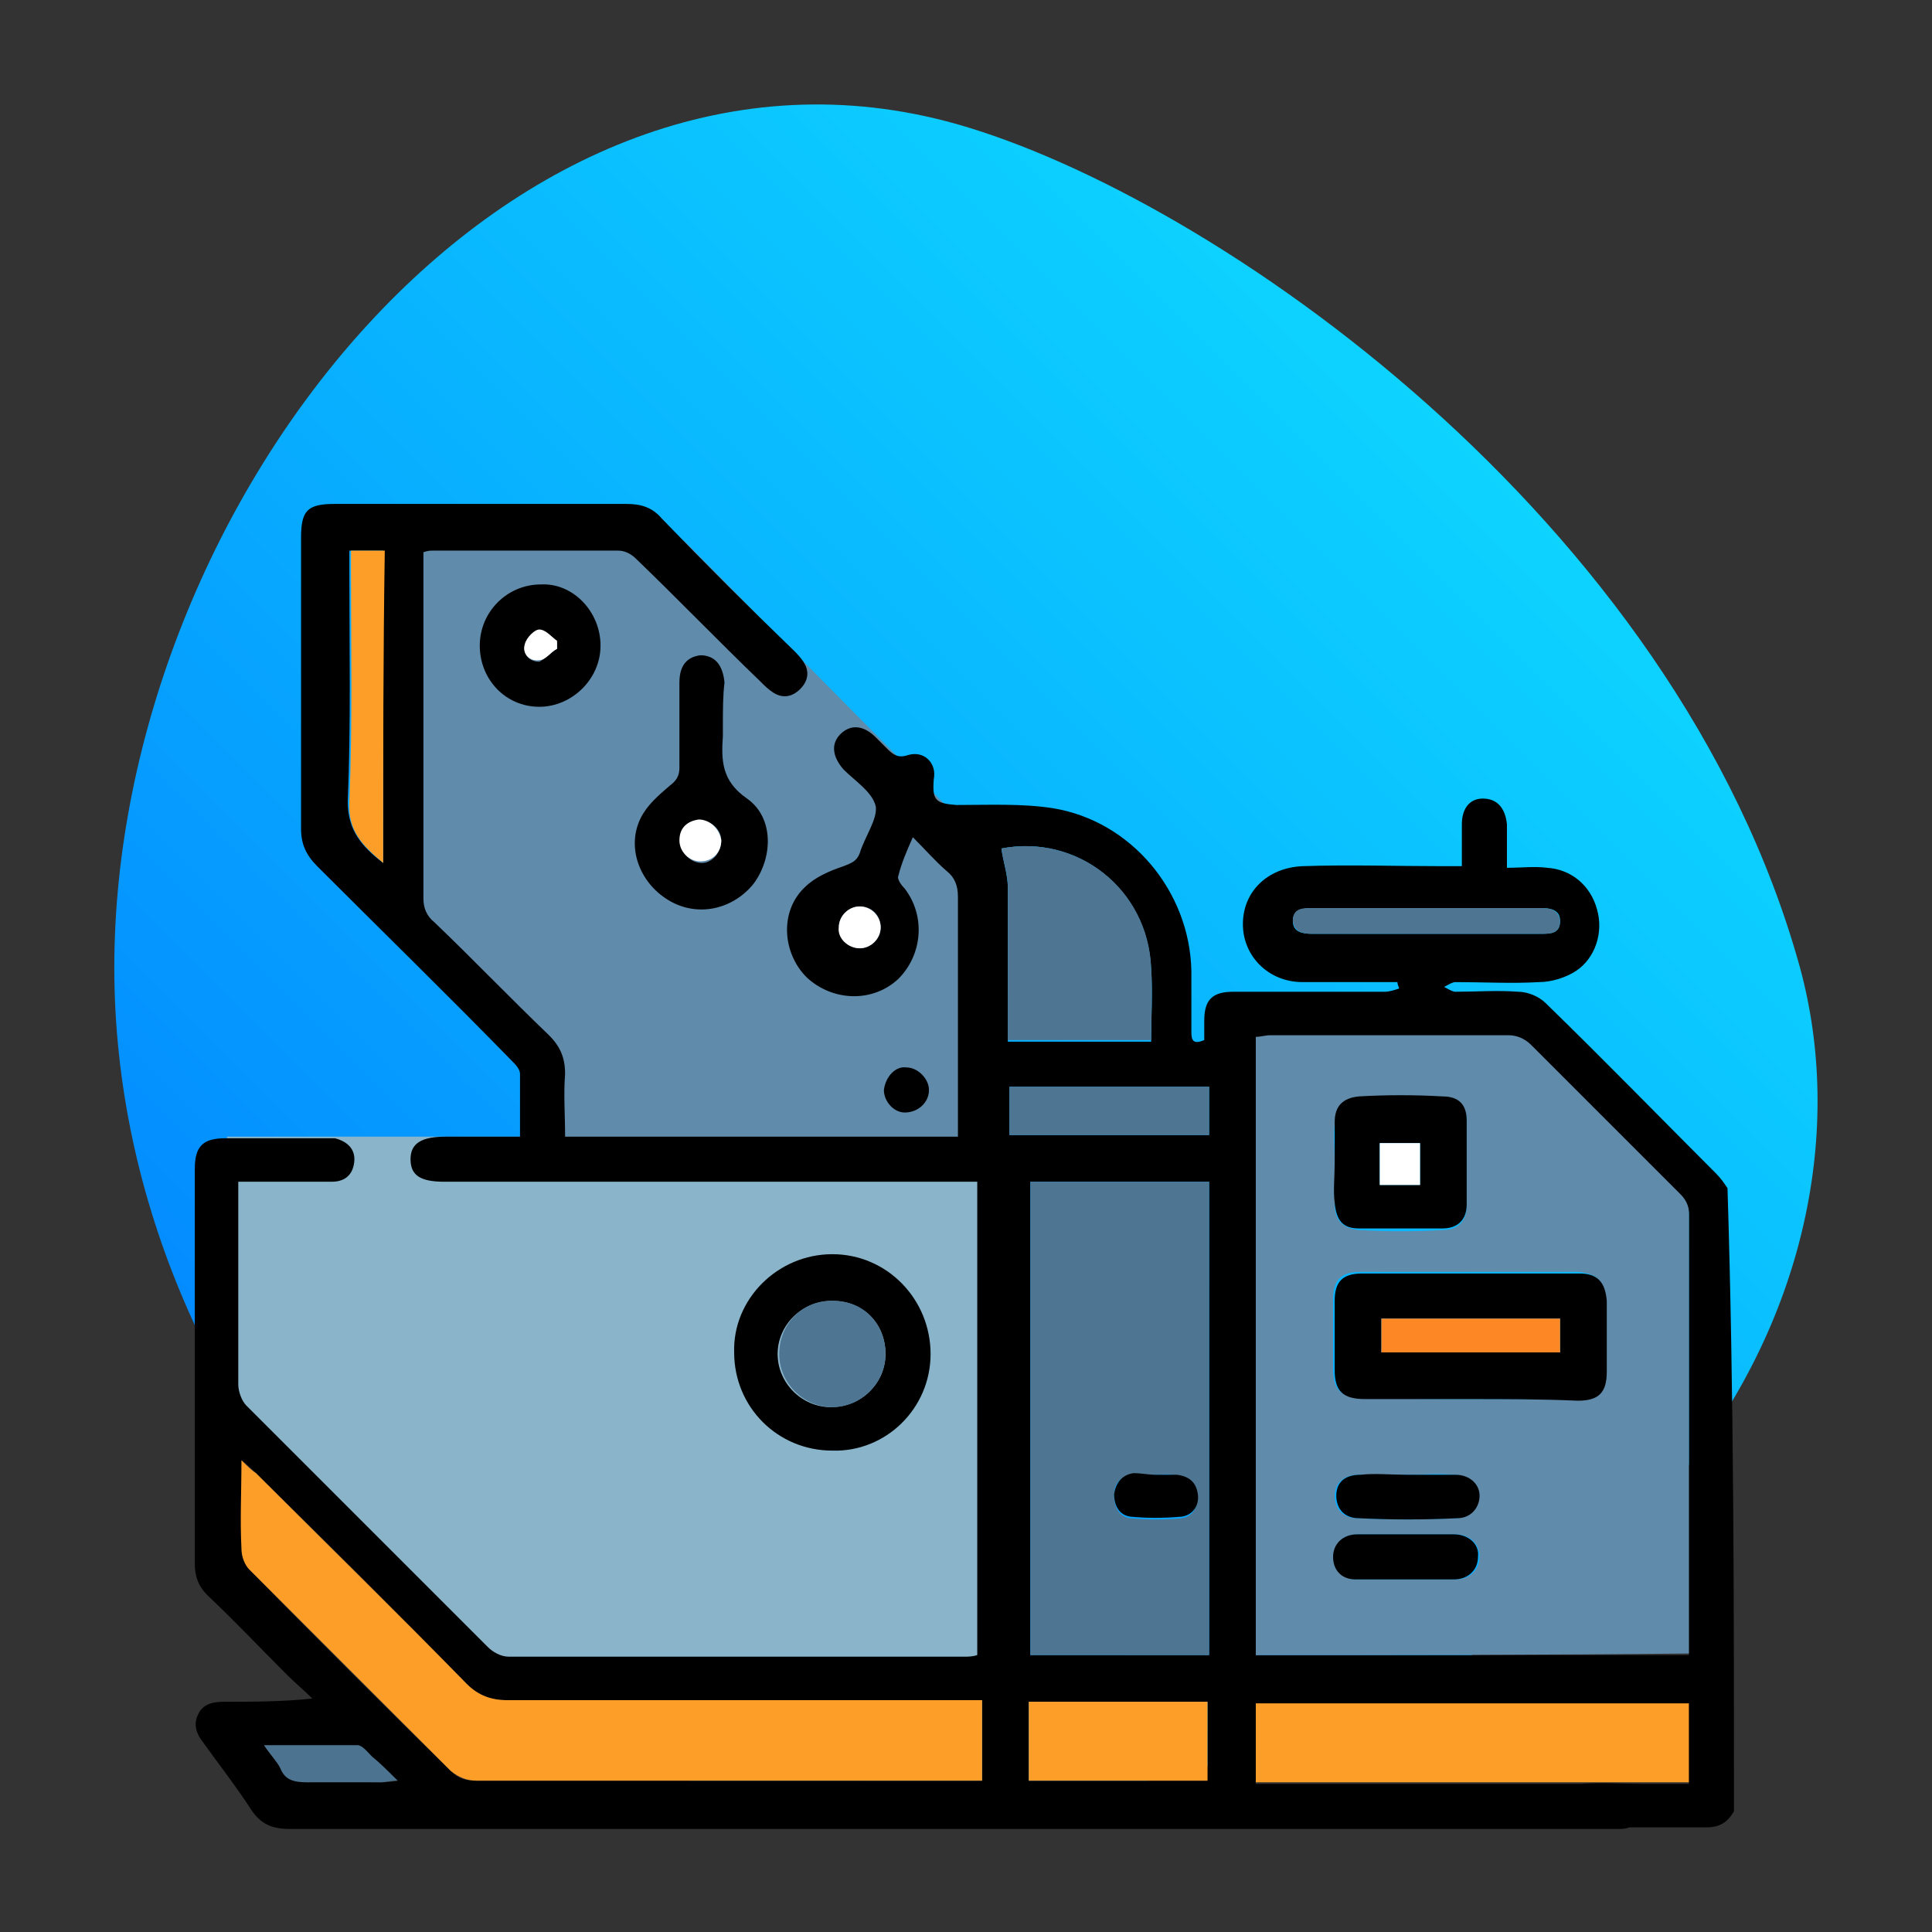 <?xml version="1.0" encoding="utf-8"?>
<!-- Generator: Adobe Illustrator 25.4.1, SVG Export Plug-In . SVG Version: 6.00 Build 0)  -->
<svg version="1.1" id="Layer_1" xmlns="http://www.w3.org/2000/svg" xmlns:xlink="http://www.w3.org/1999/xlink" x="0px" y="0px"
	 viewBox="0 0 120 120" style="enable-background:new 0 0 120 120;" xml:space="preserve">
<rect x="0" y="0" width="120" height="120" fill="#333333" stroke="none"/>
<style type="text/css">
	.st0{opacity:0.9;fill:url(#SVGID_1_);}
	.st1{fill:#EDEBED;}
	.st2{fill:#E0D9D5;}
	.st3{fill:#F4BDA4;}
	.st4{fill:#EFA78B;}
	.st5{fill:#CEC5C0;}
	.st6{fill:#F9CBB4;}
	.st7{fill:#935D38;}
	.st8{fill:#7F4D2A;}
	.st9{fill:#FF8087;}
	.st10{fill:#EB6A76;}
	.st11{fill:#6397D6;}
	.st12{fill:#4686C6;}
	.st13{fill:url(#SVGID_00000108271904047622754080000012099916634181682605_);}
	.st14{fill:#FF507D;}
	.st15{fill:#D23C69;}
	.st16{fill:#FFC850;}
	.st17{fill:#E1A546;}
	.st18{fill:#FFDC64;}
	.st19{fill:#FFFFFF;}
	.st20{fill:#FFFAB4;}
	.st21{opacity:0.9;fill:url(#SVGID_00000163773367687199613980000003104993644103591318_);}
	.st22{fill:#ED1C24;}
	.st23{fill:#FBB03B;}
	.st24{fill:url(#SVGID_00000123401787476371421870000012900635167161223609_);}
	.st25{fill:#FD9E28;}
	.st26{fill:#618BAA;}
	.st27{fill:#89B4C9;}
	.st28{fill:#4E7693;}
	.st29{fill:#4C7490;}
	.st30{fill:#FD8724;}
	.st31{fill:url(#SVGID_00000114070567915056417210000005323903729843882370_);}
	.st32{fill:#52DBFF;}
	.st33{fill:#FFCBBE;}
	.st34{fill:#FFECE4;}
	.st35{fill:#1464AF;}
	.st36{opacity:0.9;fill:url(#SVGID_00000176721388154005486020000007641338266609028010_);}
	.st37{fill:url(#SVGID_00000035503438402354711560000015670520084665196707_);}
	.st38{fill:url(#SVGID_00000146491198136033520200000000873463324776703932_);}
	.st39{opacity:0.9;fill:url(#SVGID_00000132785429257772058220000006504163538355580829_);}
	.st40{fill:url(#SVGID_00000015341239365999979460000004446876053456871306_);}
	.st41{fill:#F7931E;}
</style>
<g>
	<linearGradient id="SVGID_1_" gradientUnits="userSpaceOnUse" x1="22.313" y1="97.358" x2="91.725" y2="27.945">
		<stop  offset="1.506696e-03" style="stop-color:#0389FF"/>
		<stop  offset="1" style="stop-color:#0DD3FF"/>
	</linearGradient>
	<path style="fill:url(#SVGID_1_);" d="M111.8,60.1c5.4,19.8-8.8,48.2-52.4,52.4C32.2,115.1,7.1,89,7.1,60.1S31.7-0.1,59.4,7.7
		C75.3,12.2,104.1,32.2,111.8,60.1z"/>
	<g>
		<rect x="78" y="105.6" class="st25" width="27" height="5.1"/>
		<polygon class="st26" points="25.3,33.6 42.5,33.6 60.9,52.2 60.9,72.5 33.7,72.5 33.7,65.7 25.3,57.3 		"/>
		<polygon class="st27" points="14.1,70.6 62.6,70.6 62.6,104.6 30.6,103.9 14.1,88.1 		"/>
		<g>
			<path d="M107.7,112.5c-0.4,0.7-0.9,1-1.7,1c-2.5,0-5.1,0-7.6,0c-0.5,0-1.2-0.3-1.5-0.7c-0.6-0.9,0.1-2,1.3-2c1.3-0.1,2.6,0,3.9,0
				c0.9,0,1.8,0,2.8,0c0-1.7,0-3.3,0-5c-9,0-17.9,0-26.9,0c0,1.7,0,3.3,0,5c0.4,0,0.8,0,1.1,0c3.9,0,16.8,0,20.6,0c0.3,0,0.7,0,1,0
				c0.9,0.1,1.4,0.7,1.3,1.5c-0.1,0.9-0.6,1.3-1.4,1.3c-1.4,0-11.9,0-13.4,0c-23.1,0-46.1,0-69.2,0c-1.1,0-1.8-0.3-2.4-1.2
				c-0.9-1.4-2-2.8-3-4.2c-0.4-0.5-0.6-1.1-0.3-1.7c0.3-0.7,1-0.8,1.6-0.8c1.8,0,3.6,0,5.5-0.2c-0.5-0.5-1.1-1-1.6-1.5
				c-1.6-1.6-3.2-3.3-4.9-4.9c-0.6-0.6-0.8-1.2-0.8-2c0-8.2,0-16.3,0-24.5c0-1.4,0.5-1.9,1.9-1.9c2.1,0,4.1,0,6.2,0
				c0.2,0,0.4,0,0.6,0c0.8,0.2,1.3,0.7,1.2,1.5c-0.1,0.8-0.6,1.2-1.4,1.2c-1.6,0-3.1,0-4.7,0c-0.3,0-0.7,0-1.1,0c0,0.4,0,0.7,0,1
				c0,3.9,0,7.7,0,11.6c0,0.4,0.2,1,0.5,1.3c5,5,10,10,15,15c0.3,0.3,0.8,0.6,1.3,0.6c9.4,0,18.9,0,28.3,0c0.2,0,0.5,0,0.8-0.1
				c0-9.8,0-19.5,0-29.4c-0.4,0-0.8,0-1.1,0c-10.7,0-21.3,0-32,0c-1.5,0-2.1-0.4-2.1-1.4c0-1,0.7-1.4,2.2-1.4c1.5,0,3,0,4.6,0
				c0-1.3,0-2.6,0-3.9c0-0.3-0.3-0.6-0.5-0.8c-4-4.1-8.1-8.1-12.1-12.1c-0.7-0.7-1-1.4-1-2.3c0-6,0-12.1,0-18.1
				c0-1.7,0.4-2.1,2.1-2.1c6,0,12.1,0,18.1,0c0.9,0,1.6,0.2,2.2,0.9c2.7,2.8,5.4,5.5,8.2,8.2c0.2,0.2,0.4,0.4,0.6,0.7
				c0.4,0.6,0.3,1.2-0.2,1.7c-0.5,0.5-1.1,0.6-1.7,0.2c-0.3-0.2-0.5-0.4-0.8-0.7c-2.6-2.5-5.1-5.1-7.7-7.6c-0.3-0.3-0.7-0.5-1.1-0.5
				c-3.8,0-7.6,0-11.5,0c-0.2,0-0.3,0-0.6,0.1c0,0.3,0,0.7,0,1c0,6.8,0,13.7,0,20.5c0,0.6,0.2,1.1,0.7,1.5c2.4,2.3,4.7,4.7,7.1,7
				c0.7,0.7,1,1.4,1,2.4c-0.1,1.3,0,2.5,0,3.9c8.2,0,16.3,0,24.4,0c0-0.4,0-0.7,0-1c0-4.6,0-9.3,0-13.9c0-0.7-0.2-1.2-0.7-1.6
				c-0.7-0.6-1.3-1.3-2.1-2.1c-0.4,0.9-0.7,1.6-0.9,2.4c-0.1,0.2,0.2,0.6,0.4,0.8c1.3,1.7,1.1,4.1-0.4,5.6c-1.6,1.5-4.1,1.4-5.7-0.1
				c-1.5-1.5-1.7-4.1-0.1-5.6c0.6-0.6,1.5-1,2.4-1.3c0.5-0.2,0.8-0.3,1-0.8c0.3-1,1.1-2.1,1-2.9c-0.2-0.9-1.3-1.6-2-2.3
				c-0.7-0.8-0.8-1.6-0.2-2.2c0.6-0.6,1.4-0.6,2.2,0.2c0.2,0.2,0.5,0.5,0.7,0.7c0.4,0.4,0.7,0.6,1.3,0.4c1-0.3,1.8,0.5,1.6,1.5
				c-0.1,1.3,0.1,1.5,1.4,1.6c2,0,4.1-0.1,6,0.2c4.9,0.8,8.5,5.2,8.6,10.1c0,1.3,0,2.5,0,3.8c0,0.5,0.1,0.8,0.8,0.5
				c0-0.4,0-0.8,0-1.2c0-1.3,0.5-1.8,1.8-1.8c3.1,0,6.3,0,9.4,0c0.3,0,0.6-0.1,0.9-0.2c0-0.1-0.1-0.2-0.1-0.4c-0.3,0-0.6,0-1,0
				c-1.6,0-3.3,0-4.9,0c-2.1,0-3.7-1.6-3.7-3.6c0-2,1.5-3.5,3.7-3.6c2.9-0.1,5.8,0,8.7,0c0.4,0,0.7,0,1.2,0c0-0.9,0-1.8,0-2.6
				c0-1,0.5-1.6,1.3-1.6c0.9,0,1.4,0.6,1.5,1.6c0,0.4,0,0.9,0,1.3c0,0.4,0,0.8,0,1.4c0.9,0,1.7-0.1,2.5,0c1.5,0.1,2.7,1.1,3.1,2.6
				c0.4,1.4-0.1,3-1.3,3.8c-0.6,0.4-1.5,0.7-2.3,0.7c-1.7,0.1-3.5,0-5.2,0c-0.2,0-0.5,0.2-0.7,0.3c0.2,0.1,0.5,0.3,0.7,0.3
				c1.3,0,2.6-0.1,3.9,0c0.6,0,1.3,0.3,1.7,0.7c3.6,3.5,7.1,7.1,10.6,10.6c0.3,0.3,0.5,0.6,0.7,0.9
				C107.7,86.6,107.7,99.6,107.7,112.5z M78,102.8c9,0,18,0,26.9,0c0-0.2,0-0.3,0-0.4c0-9,0-18,0-27c0-0.4-0.2-0.8-0.5-1.1
				c-3.1-3.1-6.2-6.2-9.3-9.3c-0.3-0.3-0.9-0.6-1.4-0.6c-4.9,0-9.9,0-14.8,0c-0.3,0-0.6,0-0.9,0.1C78,77.2,78,89.9,78,102.8z
				 M75.1,102.8c0-9.8,0-19.6,0-29.4c-3.7,0-7.4,0-11.1,0c0,9.8,0,19.6,0,29.4C67.7,102.8,71.4,102.8,75.1,102.8z M61,105.6
				c-0.4,0-0.8,0-1.1,0c-9.5,0-18.9,0-28.4,0c-1,0-1.8-0.3-2.5-1c-4.3-4.4-8.7-8.8-13.1-13.1c-0.2-0.2-0.5-0.5-0.9-0.8
				c0,2,0,3.8,0,5.5c0,0.4,0.2,1,0.5,1.3c4.1,4.2,8.3,8.4,12.5,12.5c0.5,0.5,0.9,0.6,1.6,0.6c10.1,0,20.2,0,30.4,0c0.3,0,0.7,0,1,0
				C61,108.9,61,107.3,61,105.6z M62.2,52.7c0.1,0.8,0.4,1.6,0.4,2.5c0,2.9,0,5.7,0,8.6c0,0.3,0,0.6,0,0.9c3,0,6,0,8.9,0
				c0-1.5,0.1-3,0-4.5C71.3,55.2,66.9,51.8,62.2,52.7z M63.9,110.6c3.8,0,7.4,0,11.1,0c0-1.7,0-3.3,0-4.9c-3.8,0-7.4,0-11.1,0
				C63.9,107.4,63.9,108.9,63.9,110.6z M75.1,70.5c0-1,0-2,0-3c-4.2,0-8.3,0-12.4,0c0,1,0,2,0,3C66.8,70.5,70.9,70.5,75.1,70.5z
				 M23.8,53.6c0-6.6,0-13,0-19.4c-0.7,0-1.4,0-2.1,0c0,0.5,0,0.8,0,1.2c0,4.8,0.1,9.6-0.1,14.4C21.6,51.6,22.5,52.6,23.8,53.6z
				 M88.7,58c2.3,0,4.7,0,7,0c0.6,0,1.2,0,1.2-0.8c0-0.7-0.6-0.8-1.2-0.8c-4.7,0-9.4,0-14.2,0c-0.6,0-1.2,0.1-1.2,0.8
				c0,0.7,0.6,0.8,1.2,0.8C83.9,58,86.3,58,88.7,58z M16.4,108.4c0.4,0.6,0.8,1,1,1.4c0.4,0.7,1,0.9,1.7,0.9c1.5-0.1,3.1,0,4.6,0
				c0.2,0,0.5,0,1-0.1c-0.7-0.6-1.1-1.1-1.6-1.5c-0.3-0.3-0.6-0.7-0.9-0.7C20.4,108.4,18.5,108.4,16.4,108.4z M52.1,57.6
				c0,0.7,0.6,1.3,1.3,1.3c0.7,0,1.3-0.6,1.3-1.3c0-0.7-0.5-1.3-1.3-1.3C52.7,56.3,52.1,56.9,52.1,57.6z"/>
			<path d="M51.7,77.9c3.4,0,6.1,2.8,6.1,6.2c0,3.4-2.8,6.1-6.1,6c-3.4,0-6.1-2.7-6.1-6.1C45.5,80.7,48.3,77.9,51.7,77.9z M55,84.1
				c0-1.9-1.4-3.3-3.3-3.3c-1.9,0-3.4,1.5-3.4,3.3c0,1.8,1.5,3.3,3.3,3.3C53.5,87.4,55,85.9,55,84.1z"/>
			<path d="M44.9,45c0,0.2,0,0.4,0,0.7c-0.1,1.5-0.1,2.8,1.5,3.9c1.7,1.2,1.6,3.7,0.4,5.3c-1.3,1.6-3.5,2.1-5.3,1
				c-1.8-1.1-2.6-3.3-1.7-5.1c0.4-0.8,1.1-1.4,1.8-2c0.4-0.3,0.6-0.6,0.6-1.1c0-1.8,0-3.5,0-5.3c0-1.1,0.5-1.6,1.3-1.7
				c0.9,0,1.4,0.6,1.5,1.7C44.9,43.2,44.9,44.1,44.9,45z M44.8,52.2c0-0.7-0.7-1.3-1.3-1.2c-0.7,0.1-1.2,0.5-1.2,1.3
				c0,0.7,0.6,1.3,1.3,1.3C44.2,53.6,44.8,53,44.8,52.2z"/>
			<path d="M37.3,40.1c0,2.1-1.8,3.8-3.8,3.8c-2.1,0-3.7-1.7-3.7-3.8c0-2.1,1.7-3.8,3.8-3.8C35.6,36.2,37.3,38,37.3,40.1z
				 M34.6,40.3c0-0.1,0-0.3,0-0.4c-0.4-0.3-0.8-0.7-1.1-0.7c-0.3,0-0.8,0.5-0.9,0.9c-0.1,0.6,0.3,1,0.9,1
				C33.9,40.9,34.2,40.5,34.6,40.3z"/>
			<path d="M56.3,66.3c0.7,0,1.4,0.7,1.4,1.4c0,0.8-0.7,1.4-1.5,1.4c-0.7,0-1.3-0.7-1.3-1.4C55,66.9,55.6,66.2,56.3,66.3z"/>
			<path class="st26" d="M78,102.8c0-12.8,0-25.6,0-38.4c0.3,0,0.6-0.1,0.9-0.1c4.9,0,9.9,0,14.8,0c0.5,0,1,0.2,1.4,0.6
				c3.1,3.1,6.2,6.2,9.3,9.3c0.3,0.3,0.5,0.7,0.5,1.1c0,9,0,18,0,27c0,0.1,0,0.2,0,0.4C95.9,102.8,87,102.8,78,102.8z M91.3,86.9
				c2.2,0,4.4,0,6.6,0c1.3,0,1.8-0.5,1.8-1.8c0-1.5,0-2.9,0-4.4c0-1.1-0.5-1.6-1.7-1.7c-4.5,0-9,0-13.5,0c-1.2,0-1.7,0.5-1.7,1.7
				c0,1.4,0,2.9,0,4.3c0,1.4,0.5,1.8,1.9,1.8C86.9,86.9,89.1,86.9,91.3,86.9z M82.9,72.2c0,0.9,0,1.7,0,2.6c0,1,0.5,1.5,1.5,1.6
				c1.7,0.1,3.5,0.1,5.2,0c1,0,1.5-0.6,1.5-1.5c0-1.7,0-3.5,0-5.2c0-1-0.5-1.5-1.5-1.5c-1.7,0-3.5,0-5.2,0c-1,0-1.4,0.5-1.5,1.6
				C82.8,70.6,82.9,71.4,82.9,72.2z M87.4,91.6C87.4,91.6,87.4,91.6,87.4,91.6c-1,0-2,0-3,0c-0.9,0-1.5,0.5-1.5,1.3
				c0,0.8,0.5,1.4,1.4,1.4c2,0.1,4.1,0.1,6.1,0c0.9,0,1.4-0.7,1.4-1.4c0-0.8-0.6-1.3-1.5-1.3C89.3,91.5,88.4,91.6,87.4,91.6z
				 M87.4,95.3c-1,0-2,0-3,0c-1,0-1.5,0.5-1.5,1.4c0,0.8,0.5,1.4,1.4,1.4c2,0,4,0,6.1,0c0.9,0,1.5-0.6,1.5-1.4
				c0-0.8-0.6-1.4-1.5-1.4C89.3,95.3,88.4,95.3,87.4,95.3z"/>
			<path class="st28" d="M75.1,102.8c-3.7,0-7.4,0-11.1,0c0-9.8,0-19.5,0-29.4c3.7,0,7.4,0,11.1,0C75.1,83.2,75.1,92.9,75.1,102.8z
				 M71.8,91.6C71.8,91.6,71.8,91.6,71.8,91.6c-0.5,0-0.9,0-1.4,0c-0.8,0.1-1.2,0.5-1.2,1.3c0,0.7,0.3,1.3,1,1.4
				c1.1,0.1,2.2,0.1,3.2,0c0.7-0.1,1-0.7,1-1.4c-0.1-0.7-0.5-1.2-1.3-1.2C72.7,91.5,72.2,91.6,71.8,91.6z"/>
			<path class="st25" d="M61,105.6c0,1.7,0,3.3,0,5c-0.4,0-0.7,0-1,0c-10.1,0-20.2,0-30.4,0c-0.6,0-1.1-0.2-1.6-0.6
				c-4.2-4.2-8.3-8.3-12.5-12.5c-0.3-0.3-0.5-0.8-0.5-1.3c-0.1-1.8,0-3.6,0-5.5c0.4,0.4,0.6,0.6,0.9,0.8c4.4,4.4,8.8,8.7,13.1,13.1
				c0.7,0.7,1.5,1,2.5,1c9.5,0,18.9,0,28.4,0C60.3,105.6,60.6,105.6,61,105.6z"/>
			<path class="st28" d="M62.2,52.7c4.7-0.9,9.1,2.5,9.3,7.4c0.1,1.5,0,3,0,4.5c-3,0-5.9,0-8.9,0c0-0.3,0-0.6,0-0.9
				c0-2.9,0-5.7,0-8.6C62.6,54.3,62.3,53.5,62.2,52.7z"/>
			<path class="st25" d="M63.9,110.6c0-1.7,0-3.3,0-4.9c3.7,0,7.4,0,11.1,0c0,1.6,0,3.2,0,4.9C71.4,110.6,67.7,110.6,63.9,110.6z"/>
			<path class="st28" d="M75.1,70.5c-4.2,0-8.3,0-12.4,0c0-1,0-2,0-3c4.2,0,8.3,0,12.4,0C75.1,68.5,75.1,69.5,75.1,70.5z"/>
			<path class="st25" d="M23.8,53.6c-1.3-1.1-2.2-2-2.1-3.8c0.2-4.8,0.1-9.6,0.1-14.4c0-0.4,0-0.7,0-1.2c0.7,0,1.4,0,2.1,0
				C23.8,40.6,23.8,47,23.8,53.6z"/>
			<path class="st28" d="M88.7,58c-2.4,0-4.8,0-7.2,0c-0.6,0-1.1-0.1-1.2-0.8c0-0.8,0.6-0.8,1.2-0.8c4.7,0,9.4,0,14.2,0
				c0.6,0,1.1,0.1,1.2,0.8c0,0.8-0.6,0.8-1.2,0.8C93.4,58,91.1,58,88.7,58z"/>
			<path class="st29" d="M16.4,108.4c2.1,0,4,0,5.8,0c0.3,0,0.6,0.4,0.9,0.7c0.5,0.4,1,0.9,1.6,1.5c-0.5,0-0.8,0.1-1,0.1
				c-1.5,0-3.1,0-4.6,0c-0.8,0-1.4-0.1-1.7-0.9C17.2,109.4,16.8,109,16.4,108.4z"/>
			<path class="st19" d="M52.1,57.6c0-0.7,0.6-1.3,1.3-1.3c0.7,0,1.3,0.6,1.3,1.3c0,0.7-0.6,1.3-1.3,1.3
				C52.7,58.9,52,58.3,52.1,57.6z"/>
			<path class="st28" d="M55,84.1c0,1.8-1.5,3.3-3.3,3.3c-1.8,0-3.3-1.5-3.3-3.3c0-1.9,1.5-3.4,3.4-3.3C53.6,80.8,55,82.2,55,84.1z"
				/>
			<path class="st19" d="M44.8,52.2c0,0.7-0.5,1.3-1.3,1.3c-0.7,0-1.3-0.6-1.3-1.3c0-0.8,0.5-1.2,1.2-1.3
				C44.1,50.9,44.7,51.5,44.8,52.2z"/>
			<path class="st19" d="M34.6,40.3c-0.4,0.2-0.7,0.7-1.1,0.7c-0.6,0.1-1.1-0.4-0.9-1c0.1-0.4,0.6-0.9,0.9-0.9
				c0.4,0,0.8,0.5,1.1,0.7C34.6,40,34.6,40.1,34.6,40.3z"/>
			<path d="M91.3,86.9c-2.2,0-4.3,0-6.5,0c-1.4,0-1.9-0.5-1.9-1.8c0-1.4,0-2.9,0-4.3c0-1.2,0.5-1.7,1.7-1.7c4.5,0,9,0,13.5,0
				c1.1,0,1.6,0.5,1.7,1.7c0,1.5,0,2.9,0,4.4c0,1.3-0.5,1.8-1.8,1.8C95.7,86.9,93.5,86.9,91.3,86.9z M96.9,81.9c-3.8,0-7.5,0-11.1,0
				c0,0.7,0,1.4,0,2.1c3.7,0,7.4,0,11.1,0C96.9,83.3,96.9,82.7,96.9,81.9z"/>
			<path d="M82.9,72.2c0-0.8,0-1.7,0-2.5c0-1,0.5-1.5,1.5-1.6c1.7-0.1,3.5-0.1,5.2,0c1,0,1.5,0.5,1.5,1.5c0,1.7,0,3.5,0,5.2
				c0,1-0.6,1.5-1.5,1.5c-1.7,0-3.5,0-5.2,0c-1,0-1.4-0.5-1.5-1.6C82.8,74,82.9,73.1,82.9,72.2z M85.7,71c0,0.9,0,1.7,0,2.6
				c0.9,0,1.7,0,2.5,0c0-0.9,0-1.7,0-2.6C87.4,71,86.6,71,85.7,71z"/>
			<path d="M87.4,91.6c1,0,2,0,3,0c0.9,0,1.5,0.6,1.5,1.3c0,0.7-0.5,1.4-1.4,1.4c-2,0.1-4.1,0.1-6.1,0c-0.9,0-1.4-0.6-1.4-1.4
				c0-0.8,0.5-1.3,1.5-1.3C85.4,91.5,86.4,91.6,87.4,91.6C87.4,91.6,87.4,91.6,87.4,91.6z"/>
			<path d="M87.4,95.3c1,0,1.9,0,2.9,0c0.9,0,1.6,0.6,1.5,1.4c0,0.8-0.6,1.4-1.5,1.4c-2,0-4,0-6.1,0c-0.9,0-1.4-0.6-1.4-1.4
				c0-0.8,0.6-1.4,1.5-1.4C85.4,95.3,86.4,95.3,87.4,95.3z"/>
			<path d="M71.8,91.6c0.4,0,0.9,0,1.3,0c0.8,0.1,1.2,0.5,1.3,1.2c0.1,0.7-0.3,1.3-1,1.4c-1.1,0.1-2.2,0.1-3.2,0
				c-0.7-0.1-1-0.7-1-1.4c0.1-0.7,0.5-1.2,1.2-1.3C70.9,91.5,71.3,91.6,71.8,91.6C71.8,91.6,71.8,91.6,71.8,91.6z"/>
			<path class="st30" d="M96.9,81.9c0,0.7,0,1.4,0,2.1c-3.7,0-7.4,0-11.1,0c0-0.7,0-1.4,0-2.1C89.4,81.9,93.1,81.9,96.9,81.9z"/>
			<path class="st19" d="M85.7,71c0.9,0,1.7,0,2.5,0c0,0.9,0,1.7,0,2.6c-0.9,0-1.7,0-2.5,0C85.7,72.7,85.7,71.9,85.7,71z"/>
		</g>
	</g>
</g>
</svg>
